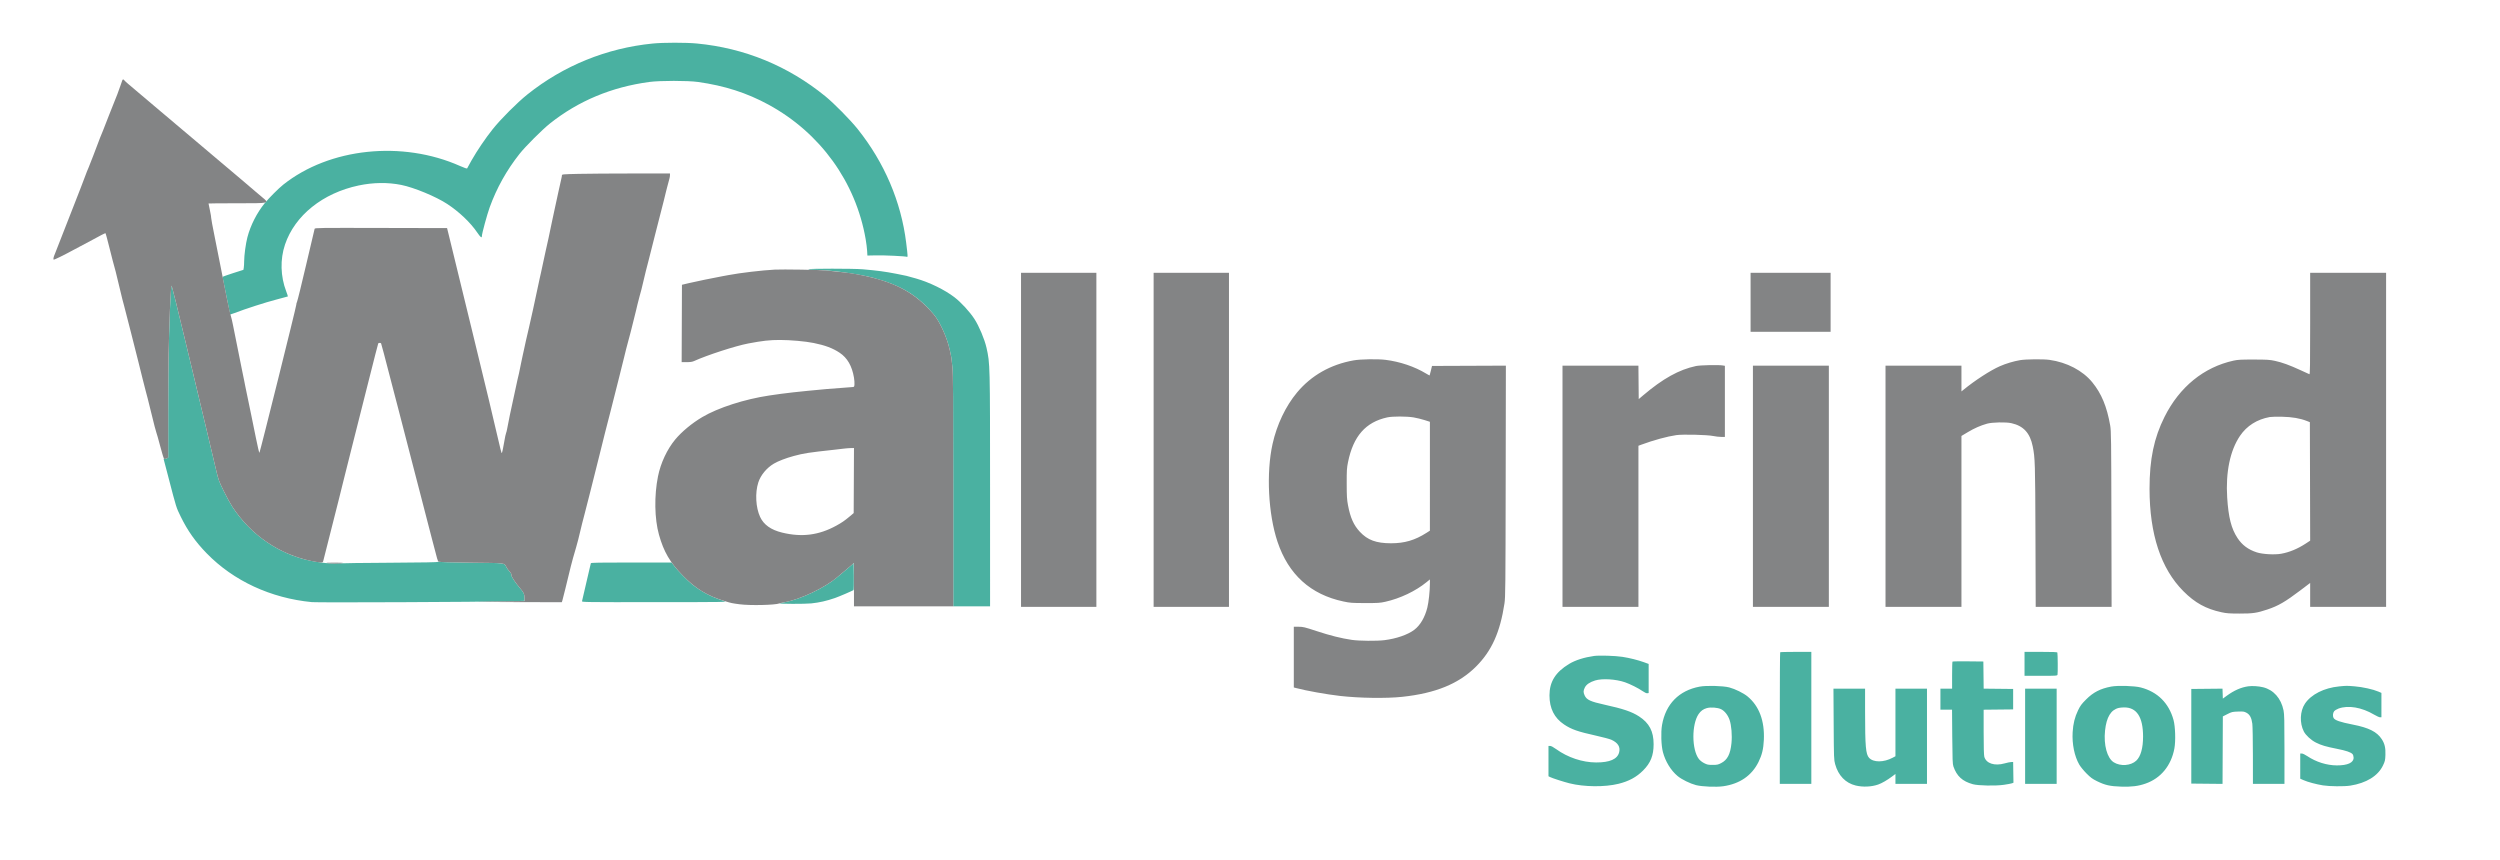 <svg xmlns="http://www.w3.org/2000/svg" width="4280" height="1472" viewBox="0 0 4280 1472"><path d="M 1117.388 74.531 C 1038.574 82.350, 964.609 112.395, 903 161.617 C 885.678 175.457, 857.423 203.717, 843.628 221 C 831.068 236.735, 817.066 257.391, 807.134 274.831 C 803.272 281.614, 799.944 287.669, 799.737 288.288 C 799.504 288.987, 794.985 287.463, 787.812 284.266 C 688.685 240.099, 564.152 253.178, 485 316.069 C 477.078 322.364, 460.541 338.890, 453.377 347.672 C 439.821 364.290, 428.906 385.701, 423.554 406.178 C 420.715 417.041, 418.005 437.087, 417.989 447.342 C 417.983 451.279, 417.701 456.177, 417.362 458.226 L 416.746 461.952 398.873 467.650 C 389.043 470.784, 381 473.690, 381 474.107 C 381 474.525, 383.925 489.119, 387.500 506.538 C 391.075 523.958, 394 538.348, 394 538.518 C 394 538.687, 397.488 537.480, 401.750 535.836 C 420.183 528.725, 454.980 517.514, 472.977 512.887 C 483.689 510.133, 492.621 507.713, 492.826 507.508 C 493.030 507.303, 491.794 503.497, 490.079 499.050 C 480.140 473.275, 479.372 444.026, 487.967 418.598 C 504.783 368.850, 552.628 330.498, 614.054 317.529 C 638.845 312.295, 664.002 311.962, 686.859 316.567 C 708.932 321.014, 746.396 336.543, 765.803 349.289 C 786.059 362.593, 805.215 380.805, 816.817 397.788 C 822.832 406.594, 825 408.228, 825 403.958 C 825 399.949, 833.983 366.978, 838.360 354.921 C 850.416 321.713, 867.211 291.625, 889.391 263.504 C 899.382 250.837, 928.419 221.814, 941.487 211.433 C 990.176 172.756, 1046.860 149.061, 1111.619 140.314 C 1129.801 137.858, 1177.349 137.862, 1194.891 140.321 C 1240.428 146.703, 1278.471 158.925, 1315.515 179.070 C 1404.265 227.335, 1465.135 311.572, 1482.026 409.500 C 1483.165 416.100, 1484.293 425.100, 1484.534 429.500 L 1484.972 437.500 1499.736 437.189 C 1514.250 436.883, 1549.680 438.556, 1552.626 439.687 C 1554.296 440.328, 1554.205 438.578, 1551.366 415.500 C 1542.735 345.335, 1514.097 278.224, 1468.367 221 C 1455.726 205.181, 1427.955 177.005, 1413 164.825 C 1349.211 112.873, 1274.817 82.306, 1193.120 74.479 C 1174.356 72.682, 1135.762 72.708, 1117.388 74.531 M 1384 461 C 1384 461.598, 1387.916 461.999, 1393.750 461.999 C 1419.636 461.995, 1469.110 468.656, 1495 475.631 C 1542.573 488.448, 1570.675 505.443, 1598.555 538.258 C 1607.407 548.677, 1618.591 571.827, 1623.795 590.500 C 1625.495 596.601, 1626.394 600.564, 1628.673 612 C 1628.947 613.375, 1629.802 621.025, 1630.573 629 C 1631.722 640.879, 1631.978 679.160, 1631.988 840.750 L 1632 1038 1663.500 1038 L 1695 1038 1694.988 839.750 C 1694.974 622.738, 1694.967 622.446, 1688.931 595.500 C 1685.682 580.996, 1676.120 558.208, 1668.159 546 C 1660.038 533.545, 1645.386 517.615, 1634.050 508.915 C 1617.420 496.152, 1591.551 483.497, 1568.514 476.853 C 1552.107 472.122, 1551.513 471.980, 1534.500 468.704 C 1514.445 464.843, 1502.749 463.280, 1476.941 461.015 C 1461.613 459.669, 1384 459.657, 1384 461 M 292.638 497.525 C 289.538 544.996, 288.032 612.897, 288.014 706.006 L 288 783.512 285.023 784.829 C 283.386 785.554, 281.538 785.833, 280.916 785.448 C 280.172 784.988, 279.972 785.391, 280.332 786.625 C 280.632 787.656, 284.329 801.775, 288.547 818 C 302.022 869.833, 301.617 868.543, 309.426 884.500 C 321.281 908.726, 334.603 927.553, 353.910 947.369 C 399.816 994.484, 463.654 1024.075, 534 1030.847 C 544.267 1031.835, 824.024 1030.632, 870.750 1029.398 L 898 1028.679 898 1023.905 C 898 1017.528, 896.752 1014.596, 891.344 1008.266 C 882.380 997.773, 874.939 986.604, 875.458 984.420 C 875.799 982.988, 874.838 981.123, 872.378 978.436 C 870.411 976.289, 867.995 972.950, 867.008 971.016 C 863.148 963.454, 867.483 964.008, 806.636 963.306 C 772.837 962.915, 752 962.309, 752 961.715 C 752 961.172, 751.425 961.233, 750.675 961.855 C 749.746 962.626, 725.037 963.088, 667.925 963.404 C 623.141 963.651, 582.900 964.161, 578.500 964.537 C 564.371 965.745, 536.419 962.050, 516.807 956.384 C 468.582 942.450, 426.401 911.062, 398.031 868 C 394.588 862.775, 387.809 850.400, 382.966 840.500 C 374.700 823.605, 373.902 821.395, 369.953 804.500 C 366.257 788.686, 362.488 772.807, 355.119 742 C 354.001 737.325, 349.438 718.200, 344.980 699.500 C 336.264 662.938, 335.494 659.723, 322.060 603.750 C 320.377 596.737, 317.626 585.263, 315.946 578.250 C 305.082 532.894, 295.065 492.349, 294.034 489.564 C 293.573 488.316, 293.042 491.344, 292.638 497.525 M 1011.540 964.250 C 1011.322 964.938, 1010.235 969.550, 1009.126 974.500 C 1005.601 990.224, 996.952 1027.432, 996.398 1029.250 C 995.892 1030.911, 1002.246 1030.995, 1120.683 1030.900 C 1245.465 1030.800, 1245.498 1030.800, 1239.500 1028.870 C 1217.253 1021.714, 1201.207 1013.327, 1185 1000.381 C 1176.731 993.777, 1160.699 977.365, 1154.589 969.250 L 1149.883 963 1080.910 963 C 1026.610 963, 1011.853 963.266, 1011.540 964.250 M 1457.429 967.821 C 1455.190 969.844, 1450.067 974.200, 1446.045 977.500 C 1442.023 980.800, 1436.223 985.659, 1433.156 988.297 C 1412.477 1006.090, 1370.204 1026.217, 1343.500 1030.984 C 1339.650 1031.672, 1335.825 1032.519, 1335 1032.867 C 1332.253 1034.026, 1378.334 1034.153, 1389 1033.015 C 1403.088 1031.513, 1414.896 1028.824, 1429.500 1023.790 C 1436.590 1021.346, 1460.162 1011.200, 1461.269 1010.115 C 1461.692 1009.701, 1461.917 999.187, 1461.769 986.752 L 1461.500 964.142 1457.429 967.821 M 3047.667 1116.667 C 3047.300 1117.033, 3047 1167.883, 3047 1229.667 L 3047 1342 3074 1342 L 3101 1342 3101 1229 L 3101 1116 3074.667 1116 C 3060.183 1116, 3048.033 1116.300, 3047.667 1116.667 M 3466 1136.500 L 3466 1157 3493.933 1157 C 3520.644 1157, 3521.892 1156.916, 3522.477 1155.071 C 3523.137 1152.993, 3522.892 1119.319, 3522.203 1117.250 C 3521.883 1116.290, 3515.319 1116, 3493.893 1116 L 3466 1116 3466 1136.500 M 2729 1123.015 C 2712.172 1125.363, 2697.064 1130.183, 2686.375 1136.614 C 2663.085 1150.628, 2652.695 1167.251, 2652.694 1190.500 C 2652.694 1212.723, 2660.992 1229.200, 2677.809 1240.368 C 2690.458 1248.768, 2701.028 1252.460, 2732.500 1259.469 C 2744.050 1262.041, 2755.771 1265.171, 2758.546 1266.424 C 2769.844 1271.526, 2774.320 1278.665, 2772.012 1287.904 C 2769.076 1299.650, 2755.961 1305.434, 2732.500 1305.327 C 2709.028 1305.219, 2683.990 1296.843, 2664.008 1282.411 C 2659.260 1278.983, 2655.505 1277, 2653.758 1277 L 2651 1277 2651 1302.974 L 2651 1328.949 2653.750 1330.337 C 2657.656 1332.310, 2676.964 1338.528, 2686.947 1341.028 C 2712.119 1347.331, 2747.267 1347.694, 2770.799 1341.892 C 2788.644 1337.493, 2801.621 1330.468, 2813.020 1319.040 C 2825.897 1306.130, 2830.958 1293.482, 2830.985 1274.144 C 2831.017 1252.070, 2823.546 1237.810, 2806 1226.452 C 2793.609 1218.431, 2778.814 1213.407, 2747.105 1206.452 C 2722.811 1201.124, 2716.319 1198.114, 2712.905 1190.599 C 2710.485 1185.269, 2710.532 1182.597, 2713.144 1177.202 C 2715.709 1171.904, 2721.623 1167.817, 2730.855 1164.964 C 2742.981 1161.217, 2766.176 1162.616, 2782 1168.050 C 2790.652 1171.022, 2805.158 1178.311, 2812.160 1183.206 C 2815.767 1185.728, 2818.668 1187.043, 2820.160 1186.831 L 2822.500 1186.500 2822.500 1161.576 L 2822.500 1136.652 2814.504 1133.754 C 2804.065 1129.970, 2789.954 1126.445, 2777.500 1124.511 C 2765.329 1122.621, 2737.893 1121.775, 2729 1123.015 M 3342.683 1132.650 C 3342.307 1133.026, 3342 1143.608, 3342 1156.167 L 3342 1179 3332 1179 L 3322 1179 3322 1197 L 3322 1215 3331.945 1215 L 3341.890 1215 3342.255 1261.250 C 3342.564 1300.352, 3342.867 1308.211, 3344.217 1312.099 C 3350.031 1328.849, 3359.604 1337.612, 3377.500 1342.567 C 3386.749 1345.128, 3416.388 1345.688, 3430.792 1343.575 C 3437.002 1342.664, 3443.200 1341.494, 3444.565 1340.975 L 3447.046 1340.032 3446.773 1322.266 L 3446.500 1304.500 3443 1304.631 C 3441.075 1304.703, 3436.155 1305.716, 3432.068 1306.881 C 3414.776 1311.811, 3400.322 1307.104, 3397.116 1295.500 C 3396.399 1292.904, 3396.009 1278.082, 3396.006 1253.267 L 3396 1215.034 3421.250 1214.767 L 3446.500 1214.500 3446.500 1197 L 3446.500 1179.500 3421.268 1179.233 L 3396.037 1178.966 3395.768 1155.733 L 3395.500 1132.500 3369.433 1132.234 C 3355.096 1132.087, 3343.059 1132.275, 3342.683 1132.650 M 2909.698 1175.530 C 2874.331 1182.193, 2851.644 1205.349, 2845.404 1241.154 C 2843.212 1253.731, 2843.933 1276.134, 2846.895 1287.500 C 2851.099 1303.630, 2860.575 1319.078, 2872.141 1328.658 C 2879.105 1334.427, 2893.406 1341.473, 2903.500 1344.109 C 2913.720 1346.778, 2938.069 1347.796, 2950.143 1346.059 C 2978.476 1341.985, 2999.028 1327.850, 3010.571 1304.500 C 3016.530 1292.445, 3018.975 1282.350, 3019.703 1266.800 C 3021.228 1234.215, 3011.722 1208.794, 2991.859 1192.342 C 2984.915 1186.589, 2970.621 1179.539, 2960.500 1176.873 C 2949.875 1174.075, 2921.415 1173.322, 2909.698 1175.530 M 3614.342 1175.426 C 3595.810 1178.928, 3583.715 1185.142, 3571.353 1197.514 C 3563.601 1205.273, 3561.509 1208.104, 3557.637 1216.084 C 3552.025 1227.652, 3549.205 1239.052, 3548.359 1253.592 C 3547.183 1273.790, 3551.482 1294.770, 3559.710 1309 C 3561.777 1312.575, 3567.326 1319.374, 3572.040 1324.110 C 3579.158 1331.260, 3582.212 1333.508, 3590.055 1337.370 C 3603.949 1344.210, 3612.398 1346.116, 3631.500 1346.717 C 3649.410 1347.280, 3660.706 1345.863, 3673.253 1341.479 C 3699.321 1332.372, 3717.032 1310.807, 3722.535 1281.475 C 3724.913 1268.801, 3724.156 1243.794, 3721.053 1232.530 C 3713.090 1203.625, 3693.733 1184.431, 3665 1176.949 C 3654.213 1174.140, 3625.685 1173.282, 3614.342 1175.426 M 3849 1174.961 C 3836.728 1176.687, 3824.871 1181.906, 3812.169 1191.173 L 3805.500 1196.039 3805.211 1187.503 L 3804.922 1178.967 3778.211 1179.234 L 3751.500 1179.500 3751.500 1260.500 L 3751.500 1341.500 3778.242 1341.766 L 3804.984 1342.033 3805.242 1284.266 L 3805.500 1226.500 3813.334 1222.522 C 3820.684 1218.790, 3821.795 1218.523, 3831.334 1218.192 C 3840.531 1217.874, 3841.927 1218.069, 3845.975 1220.238 C 3851.678 1223.293, 3854.666 1228.901, 3855.970 1239 C 3856.502 1243.125, 3856.952 1267.987, 3856.969 1294.250 L 3857 1342 3884 1342 L 3911 1342 3911 1282.958 C 3911 1233.191, 3910.753 1222.705, 3909.427 1216.208 C 3905.205 1195.518, 3892.370 1181.001, 3874.395 1176.584 C 3866.671 1174.687, 3855.862 1173.996, 3849 1174.961 M 4004.749 1175.114 C 3978.866 1177.610, 3956.558 1188.873, 3946.035 1204.760 C 3937.518 1217.619, 3936.708 1237.706, 3944.120 1252.235 C 3947.467 1258.796, 3956.578 1267.170, 3964.873 1271.309 C 3974.179 1275.953, 3981.607 1278.156, 4000.827 1281.969 C 4016.668 1285.112, 4024.620 1287.818, 4027.556 1291.062 C 4028.521 1292.129, 4029.301 1294.720, 4029.363 1297.064 C 4029.589 1305.674, 4019.185 1310.471, 4000.500 1310.372 C 3983.380 1310.281, 3964.990 1304.488, 3950.093 1294.493 C 3946.279 1291.934, 3942.235 1290, 3940.698 1290 L 3938 1290 3938 1311.555 L 3938 1333.110 3943.683 1335.623 C 3951.007 1338.862, 3964.981 1342.623, 3976.948 1344.576 C 3988.014 1346.382, 4013.255 1346.625, 4023.502 1345.025 C 4051.202 1340.699, 4071.156 1328.402, 4079.719 1310.381 C 4083.131 1303.200, 4083.498 1301.601, 4083.841 1292.380 C 4084.287 1280.379, 4082.586 1273.127, 4077.507 1265.378 C 4069.258 1252.794, 4055.466 1245.859, 4028 1240.488 C 4006.095 1236.204, 3997.207 1233.124, 3995.033 1229.062 C 3993.359 1225.934, 3993.834 1220.481, 3996.023 1217.698 C 3997.135 1216.284, 4000.466 1214.221, 4003.425 1213.114 C 4019.901 1206.949, 4043.194 1210.872, 4064.335 1223.371 C 4068.642 1225.917, 4073.253 1228, 4074.583 1228 L 4077 1228 4077 1207.123 L 4077 1186.246 4071.770 1183.996 C 4062.770 1180.125, 4044.672 1176.108, 4031.354 1175.027 C 4017.474 1173.900, 4017.339 1173.900, 4004.749 1175.114 M 3139.237 1239.750 C 3139.587 1298.487, 3139.671 1300.759, 3141.775 1308.314 C 3147.192 1327.769, 3159.576 1340.600, 3177 1344.810 C 3189.289 1347.780, 3204.012 1347.122, 3215.481 1343.091 C 3221.776 1340.879, 3230.922 1335.585, 3239.250 1329.333 L 3245 1325.017 3245 1333.508 L 3245 1342 3272 1342 L 3299 1342 3299 1260.500 L 3299 1179 3272 1179 L 3245 1179 3245 1236.841 L 3245 1294.682 3240.250 1297.219 C 3224.820 1305.460, 3207.189 1305.504, 3199.788 1297.320 C 3194.201 1291.142, 3193.053 1277.888, 3193.021 1219.250 L 3193 1179 3165.937 1179 L 3138.874 1179 3139.237 1239.750 M 3467 1260.500 L 3467 1342 3494 1342 L 3521 1342 3521 1260.500 L 3521 1179 3494 1179 L 3467 1179 3467 1260.500 M 2921.939 1212.300 C 2916.006 1213.984, 2911.704 1217.116, 2908.069 1222.399 C 2895.957 1240.004, 2896.138 1283.226, 2908.392 1299.291 C 2910.345 1301.852, 2913.873 1304.649, 2917.472 1306.490 C 2922.675 1309.150, 2924.362 1309.500, 2932 1309.500 C 2939.638 1309.500, 2941.325 1309.150, 2946.528 1306.490 C 2957.301 1300.980, 2962.388 1291.170, 2964.278 1272.258 C 2965.623 1258.805, 2964.240 1241.823, 2961.040 1232.500 C 2958.222 1224.291, 2952.638 1217.200, 2946.639 1214.215 C 2940.707 1211.262, 2928.837 1210.343, 2921.939 1212.300 M 3627.332 1211.959 C 3613.863 1215.167, 3606.266 1227.705, 3603.837 1250.735 C 3601.240 1275.358, 3607.390 1297.852, 3618.676 1305.010 C 3630.149 1312.286, 3648.077 1310.981, 3657.344 1302.196 C 3664.882 1295.052, 3668.930 1280.656, 3668.930 1261 C 3668.930 1227.427, 3657.915 1210.701, 3636.068 1211.102 C 3633.006 1211.159, 3629.074 1211.544, 3627.332 1211.959" stroke="none" fill="#4ab1a1" fill-rule="evenodd"></path><path d="M 209.469 137.250 C 209.212 137.938, 207.923 141.650, 206.606 145.500 C 203.035 155.933, 198.452 168.108, 196.220 173.088 C 195.132 175.515, 190.764 186.500, 186.514 197.500 C 177.671 220.382, 173.439 231.052, 171.292 235.872 C 170.466 237.726, 169.447 240.426, 169.028 241.872 C 168.609 243.317, 164.573 253.950, 160.059 265.500 C 151.122 288.369, 150.950 288.799, 148.602 294.151 C 147.721 296.159, 147 298.083, 147 298.425 C 147 298.768, 143.174 308.825, 138.498 320.774 C 133.822 332.723, 128.608 346.100, 126.912 350.500 C 125.215 354.900, 121.337 364.800, 118.294 372.500 C 115.251 380.200, 111.731 389.200, 110.473 392.500 C 104.066 409.300, 95.593 430.956, 94.040 434.500 C 91.589 440.094, 90.824 443.773, 91.965 444.478 C 92.794 444.991, 109.897 436.578, 127.500 426.999 C 132.588 424.230, 142.333 419.041, 158.500 410.491 C 163.450 407.873, 170.345 404.174, 173.822 402.271 C 177.300 400.369, 180.404 399.071, 180.721 399.387 C 181.038 399.704, 183.688 409.534, 186.612 421.232 C 189.535 432.929, 192.362 444.075, 192.894 446 C 193.426 447.925, 194.588 452.200, 195.478 455.500 C 196.368 458.800, 197.524 463.075, 198.049 465 C 198.771 467.651, 206.804 500.921, 209.397 512 C 209.590 512.825, 210.971 518, 212.466 523.500 C 213.961 529, 219.162 549.250, 224.022 568.500 C 228.883 587.750, 234.632 610.475, 236.799 619 C 238.965 627.525, 242.146 640.350, 243.868 647.500 C 245.590 654.650, 248.118 664.550, 249.485 669.500 C 251.771 677.776, 253.451 684.371, 257.383 700.500 C 263.806 726.851, 267.126 739.721, 267.830 741 C 268.284 741.825, 271.053 751.623, 273.984 762.773 C 276.915 773.922, 279.848 783.778, 280.504 784.674 C 281.557 786.115, 282.059 786.142, 284.847 784.907 L 288 783.512 288.014 706.006 C 288.029 629.658, 289.008 571.203, 290.981 529 C 292.522 496.041, 293.199 487.305, 294.034 489.564 C 295.067 492.356, 305.063 532.815, 316.006 578.500 C 317.719 585.650, 320.470 597.125, 322.120 604 C 329.760 635.831, 331.187 641.781, 333.937 653.250 C 335.553 659.987, 340.522 680.800, 344.980 699.500 C 349.438 718.200, 354.001 737.325, 355.119 742 C 362.488 772.807, 366.257 788.686, 369.953 804.500 C 373.902 821.395, 374.700 823.605, 382.966 840.500 C 387.809 850.400, 394.588 862.775, 398.031 868 C 429.815 916.244, 478.191 949.257, 533.626 960.533 C 540.295 961.890, 547.346 963, 549.295 963 C 552.643 963, 552.892 962.766, 553.819 958.750 C 554.681 955.017, 566.596 907.940, 580.459 853.500 C 582.980 843.600, 586.103 831, 587.399 825.500 C 588.694 820, 595.470 793, 602.456 765.500 C 609.442 738, 622.315 687.007, 631.062 652.182 C 639.809 617.357, 647.225 588.444, 647.542 587.932 C 648.261 586.768, 651.701 586.707, 652.405 587.846 C 652.692 588.311, 654.773 595.848, 657.030 604.596 C 659.287 613.343, 662.262 624.775, 663.641 630 C 666.373 640.346, 669.867 653.765, 675.488 675.500 C 677.479 683.200, 680.246 693.775, 681.636 699 C 683.026 704.225, 686.172 716.375, 688.626 726 C 693.848 746.483, 701.094 774.524, 704.646 788 C 706.024 793.225, 709.171 805.375, 711.639 815 C 714.108 824.625, 717.263 836.775, 718.650 842 C 720.037 847.225, 723.123 859.150, 725.507 868.500 C 727.891 877.850, 730.973 889.775, 732.357 895 C 733.740 900.225, 736.891 912.375, 739.359 922 C 748.964 959.470, 749.790 962.248, 751.081 961.450 C 751.586 961.138, 752 961.285, 752 961.778 C 752 962.288, 775.553 962.947, 806.636 963.306 C 867.483 964.008, 863.148 963.454, 867.008 971.016 C 867.995 972.950, 870.411 976.289, 872.378 978.436 C 874.838 981.123, 875.799 982.988, 875.458 984.420 C 874.939 986.604, 882.380 997.773, 891.344 1008.266 C 896.781 1014.630, 898 1017.523, 898 1024.065 L 898 1029 883.250 1029.143 C 875.138 1029.222, 852.975 1029.585, 834 1029.950 C 806.046 1030.489, 814.902 1030.651, 880.672 1030.807 L 961.845 1031 962.853 1027.750 C 963.727 1024.930, 970.668 996.851, 977.128 970 C 978.253 965.325, 979.980 958.800, 980.967 955.500 C 984.435 943.903, 988.798 928.454, 989.864 924 C 995.864 898.920, 998.528 888.216, 1000.564 881 C 1001.883 876.325, 1006.311 859, 1010.404 842.500 C 1014.498 826, 1021.496 798.100, 1025.955 780.500 C 1030.415 762.900, 1034.723 745.575, 1035.529 742 C 1036.335 738.425, 1038.118 731.450, 1039.492 726.500 C 1040.865 721.550, 1043.360 711.875, 1045.035 705 C 1049.279 687.585, 1052.418 675.181, 1055.537 663.500 C 1057.005 658, 1058.825 650.800, 1059.581 647.500 C 1060.337 644.200, 1061.901 637.900, 1063.057 633.500 C 1065.489 624.242, 1066.315 620.931, 1068.422 612 C 1070.617 602.698, 1073.416 591.734, 1075.954 582.500 C 1077.163 578.100, 1078.605 572.700, 1079.159 570.500 C 1079.712 568.300, 1080.574 564.925, 1081.074 563 C 1081.574 561.075, 1082.922 555.675, 1084.069 551 C 1086.174 542.422, 1087.075 538.800, 1088.919 531.500 C 1089.475 529.300, 1090.591 524.575, 1091.399 521 C 1092.207 517.425, 1093.833 511.125, 1095.012 507 C 1097.646 497.783, 1098.264 495.359, 1101.512 481.500 C 1105.013 466.560, 1106.202 461.782, 1110.473 445.500 C 1112.494 437.800, 1117.500 418, 1121.599 401.500 C 1125.698 385, 1130.127 367.675, 1131.442 363 C 1132.756 358.325, 1135.004 349.550, 1136.437 343.500 C 1137.870 337.450, 1139.520 330.700, 1140.104 328.500 C 1140.687 326.300, 1141.578 322.813, 1142.083 320.750 C 1143.481 315.036, 1145.136 308.820, 1146.117 305.601 C 1146.602 304.006, 1147 301.419, 1147 299.851 L 1147 297 1083.163 297 C 1048.052 297, 1006.427 297.297, 990.663 297.661 C 963.021 298.298, 962 298.392, 962 300.295 C 962 301.380, 961.561 303.895, 961.023 305.884 C 960.486 307.873, 958.220 318.050, 955.988 328.500 C 953.756 338.950, 951.070 351.325, 950.020 356 C 948.970 360.675, 947.130 369.225, 945.933 375 C 944.735 380.775, 943.360 387.300, 942.875 389.500 C 942.391 391.700, 941.547 395.750, 941 398.500 C 940.453 401.250, 939.610 405.300, 939.127 407.500 C 937.309 415.789, 934.888 426.641, 933.997 430.500 C 933.489 432.700, 931.690 441.025, 930 449 C 928.310 456.975, 926.493 465.413, 925.963 467.750 C 925.434 470.087, 924.565 473.913, 924.034 476.250 C 922.398 483.454, 915.246 516.820, 912.514 530 C 911.089 536.875, 907.958 550.825, 905.556 561 C 901.322 578.937, 899.019 589.131, 896.859 599.500 C 896.287 602.250, 895.440 606.075, 894.978 608 C 894.516 609.925, 893.420 615.100, 892.543 619.500 C 889.041 637.064, 887.597 643.755, 885.929 650.157 C 884.908 654.071, 882.564 664.905, 878.388 685 C 875.767 697.610, 874.566 703.179, 872.885 710.500 C 872.060 714.095, 870.640 721.313, 868.015 735.247 C 867.524 737.858, 866.864 740.411, 866.549 740.920 C 865.945 741.898, 864.405 749.164, 863.036 757.500 C 861.661 765.874, 859.840 774.447, 859.226 775.443 C 858.527 776.575, 857.789 773.664, 846.572 725.500 C 838.685 691.633, 836.278 681.564, 826.585 641.880 C 824.083 631.639, 816.180 599.014, 809.022 569.380 C 797.293 520.823, 776.969 437.449, 768.586 403.500 L 765.376 390.500 652.257 390.246 C 545.154 390.005, 539.110 390.085, 538.629 391.746 C 538.349 392.711, 531.802 420.500, 524.080 453.500 C 516.358 486.500, 509.384 514.850, 508.581 516.500 C 507.778 518.150, 507.147 520.625, 507.179 522 C 507.247 524.895, 445.176 774.122, 444.105 775.254 C 443.712 775.669, 441.022 764.194, 438.125 749.754 C 435.229 735.314, 431.536 717.200, 429.918 709.500 C 426.152 691.570, 420.990 666.654, 419.974 661.500 C 419.540 659.300, 418.701 655.025, 418.109 652 C 417.517 648.975, 415.719 640.200, 414.115 632.500 C 409.776 611.686, 401.436 570.108, 398.969 557 C 397.779 550.675, 395.968 543.025, 394.945 540 C 393.228 534.926, 386.262 501.205, 377.591 456 C 375.639 445.825, 371.127 423.138, 367.564 405.585 C 364.001 388.032, 361.284 373.349, 361.526 372.958 C 361.768 372.566, 360.849 366.969, 359.483 360.519 C 358.117 354.070, 357 348.614, 357 348.396 C 357 348.178, 378.735 348, 405.300 348 C 462.590 348, 461.569 348.232, 449.278 338 C 445.645 334.975, 440.572 330.700, 438.006 328.500 C 435.440 326.300, 430.901 322.423, 427.920 319.885 C 424.939 317.346, 417.548 311.046, 411.497 305.885 C 405.445 300.723, 398.840 295.150, 396.820 293.500 C 394.800 291.850, 386.529 284.875, 378.439 278 C 370.349 271.125, 361.829 263.925, 359.504 262 C 357.180 260.075, 351.328 255.125, 346.500 251 C 341.672 246.875, 335.819 241.925, 333.494 240 C 321.652 230.194, 304.979 216.143, 300.927 212.552 C 298.412 210.323, 292.819 205.575, 288.498 202 C 284.177 198.425, 278.551 193.700, 275.996 191.500 C 273.441 189.300, 267.593 184.350, 263 180.500 C 258.407 176.650, 252.559 171.700, 250.004 169.500 C 247.449 167.300, 241.851 162.575, 237.565 159 C 220.879 145.083, 213.468 138.627, 212.700 137.340 C 211.695 135.656, 210.083 135.611, 209.469 137.250 M 1326.500 461.584 C 1305.457 462.626, 1266.681 467.211, 1247 470.986 C 1244.525 471.460, 1239.800 472.334, 1236.500 472.927 C 1223.032 475.347, 1189.765 482.210, 1179 484.789 L 1167.500 487.545 1167.243 553.772 L 1166.986 620 1175.548 620 C 1181.844 620, 1185.220 619.495, 1188.305 618.090 C 1210.587 607.947, 1259.278 592.158, 1281 588.032 C 1305.569 583.365, 1317.694 582.016, 1335 582.020 C 1353.319 582.025, 1378.598 584.277, 1393 587.187 C 1412.645 591.156, 1425.738 596.075, 1437.424 603.877 C 1450.697 612.739, 1458.639 626.510, 1462.006 646.500 C 1462.654 650.350, 1463.031 655.525, 1462.842 658 C 1462.501 662.484, 1462.486 662.501, 1458.500 662.717 C 1451.102 663.120, 1425.591 665.075, 1415 666.052 C 1363.924 670.763, 1345.241 672.867, 1317 677.091 C 1274.731 683.413, 1229.595 697.956, 1202.324 714.039 C 1184.747 724.405, 1167.009 739.109, 1155.928 752.500 C 1142.032 769.292, 1131.057 792.771, 1126.495 815.463 C 1119.834 848.603, 1120.498 888.161, 1128.176 915.500 C 1136.386 944.733, 1146.854 962.680, 1168.917 985.345 C 1190.946 1007.976, 1210.729 1019.970, 1241.500 1029.352 C 1252.062 1032.572, 1253.216 1032.814, 1266.233 1034.531 C 1284.201 1036.901, 1327.013 1035.948, 1334.500 1033.011 C 1335.600 1032.579, 1339.650 1031.666, 1343.500 1030.981 C 1370.166 1026.235, 1412.473 1006.093, 1433.156 988.297 C 1436.223 985.659, 1442.019 980.800, 1446.037 977.500 C 1450.055 974.200, 1455.291 969.755, 1457.671 967.623 L 1462 963.745 1462 1000.873 L 1462 1038 1547 1038 L 1632 1038 1631.988 840.750 C 1631.978 679.160, 1631.722 640.879, 1630.573 629 C 1629.802 621.025, 1628.947 613.375, 1628.673 612 C 1626.394 600.564, 1625.495 596.601, 1623.795 590.500 C 1618.591 571.827, 1607.407 548.677, 1598.555 538.258 C 1566.458 500.480, 1531.375 481.878, 1470 470.096 C 1455.970 467.403, 1447.682 466.348, 1414 462.968 C 1403.594 461.924, 1339.965 460.917, 1326.500 461.584 M 1748 753 L 1748 1039 1812.500 1039 L 1877 1039 1877 753 L 1877 467 1812.500 467 L 1748 467 1748 753 M 1975 753 L 1975 1039 2039.500 1039 L 2104 1039 2104 753 L 2104 467 2039.500 467 L 1975 467 1975 753 M 2997 517.500 L 2997 568 3065.500 568 L 3134 568 3134 517.500 L 3134 467 3065.500 467 L 2997 467 2997 517.500 M 3955 554.107 C 3955 623.407, 3954.744 641.106, 3953.750 640.687 C 3953.063 640.398, 3946.200 637.265, 3938.500 633.726 C 3919.591 625.034, 3907.125 620.497, 3894.809 617.825 C 3885.659 615.839, 3881.578 615.583, 3858.500 615.544 C 3836.724 615.507, 3831.119 615.803, 3824 617.364 C 3772.902 628.570, 3731.404 662.333, 3705.707 713.607 C 3687.605 749.725, 3679.984 786.265, 3680.010 836.804 C 3680.051 914.621, 3699.519 973.536, 3737.938 1012.108 C 3757.858 1032.109, 3776.467 1042.385, 3803.266 1048.183 C 3811.914 1050.054, 3816.676 1050.403, 3834 1050.432 C 3856.842 1050.471, 3863.683 1049.476, 3881.651 1043.498 C 3900.406 1037.260, 3912.318 1030.348, 3938.503 1010.513 L 3955 998.016 3955 1018.508 L 3955 1039 4020 1039 L 4085 1039 4085 753 L 4085 467 4020 467 L 3955 467 3955 554.107 M 2317.500 616.942 C 2277.993 623.968, 2244.911 642.728, 2220.581 671.904 C 2201.006 695.378, 2185.981 726.928, 2178.628 760 C 2167.633 809.452, 2171.177 879.894, 2187.050 927.399 C 2205.794 983.497, 2243.595 1017.773, 2299.898 1029.723 C 2311.544 1032.195, 2314.359 1032.402, 2337 1032.449 C 2359.108 1032.495, 2362.514 1032.273, 2371.881 1030.176 C 2397.145 1024.519, 2423.470 1011.983, 2442.250 996.667 L 2448 991.977 2448 998.934 C 2448 1011.425, 2445.861 1031.290, 2443.525 1040.501 C 2439.298 1057.163, 2431.399 1070.538, 2421.232 1078.247 C 2410.142 1086.655, 2390.521 1093.444, 2370 1095.973 C 2356.935 1097.583, 2326.908 1097.316, 2314.348 1095.477 C 2296.313 1092.837, 2277.678 1088.180, 2254.004 1080.397 C 2233.380 1073.616, 2230.820 1073, 2223.254 1073 L 2215 1073 2215 1124.961 L 2215 1176.923 2218.750 1177.922 C 2235.883 1182.488, 2271.245 1188.832, 2294 1191.422 C 2327.424 1195.226, 2373.160 1195.897, 2400.500 1192.984 C 2457.843 1186.876, 2497.531 1170.594, 2527.062 1141.062 C 2553.829 1114.296, 2568.196 1082.350, 2575.661 1033 C 2577.260 1022.429, 2577.427 1005.524, 2577.731 823.743 L 2578.061 625.985 2514.830 626.243 L 2451.599 626.500 2449.657 634.500 C 2448.589 638.900, 2447.622 642.620, 2447.507 642.767 C 2447.393 642.914, 2444.644 641.427, 2441.400 639.463 C 2421.809 627.604, 2396.644 619.112, 2372.026 616.053 C 2358.602 614.385, 2329.181 614.865, 2317.500 616.942 M 3458.500 616.555 C 3447.392 618.432, 3434.088 622.415, 3423.776 626.951 C 3407.465 634.126, 3381.293 651.093, 3361.250 667.487 L 3358 670.145 3358 648.072 L 3358 626 3293 626 L 3228 626 3228 832.500 L 3228 1039 3293 1039 L 3358 1039 3358 892.671 L 3358 746.342 3369.106 739.703 C 3380.129 733.113, 3390.713 728.462, 3401.752 725.356 C 3410.595 722.869, 3434.018 722.358, 3443.415 724.449 C 3464.168 729.066, 3475.367 741.224, 3480.023 764.195 C 3484.023 783.925, 3484.288 792.597, 3484.712 917.750 L 3485.122 1039 3550.092 1039 L 3615.062 1039 3614.734 888.750 C 3614.434 751.704, 3614.253 737.627, 3612.675 728.571 C 3607.022 696.143, 3597.765 673.793, 3581.988 654.485 C 3565.577 634.401, 3538.517 620.238, 3508.608 616.078 C 3498.074 614.613, 3468.318 614.896, 3458.500 616.555 M 2903.500 626.647 C 2874.501 632.796, 2846.950 648.094, 2813.023 676.884 L 2805.500 683.268 2805.235 654.634 L 2804.969 626 2739.985 626 L 2675 626 2675 832.500 L 2675 1039 2740 1039 L 2805 1039 2805 901.072 L 2805 763.144 2810.250 761.193 C 2830.604 753.630, 2854.599 747.080, 2869.858 744.921 C 2881.209 743.315, 2922.747 744.316, 2933 746.442 C 2937.125 747.298, 2943.313 747.998, 2946.750 747.999 L 2953 748 2953 687.131 L 2953 626.262 2949.250 625.642 C 2941.904 624.428, 2910.738 625.113, 2903.500 626.647 M 3001 832.500 L 3001 1039 3066 1039 L 3131 1039 3131 832.500 L 3131 626 3066 626 L 3001 626 3001 832.500 M 2375.113 714.545 C 2337.990 722.598, 2316.783 746.756, 2307.788 791.237 C 2305.761 801.262, 2305.516 805.303, 2305.560 828 C 2305.603 849.807, 2305.924 855.166, 2307.777 865 C 2311.791 886.301, 2317.545 899.164, 2328.114 910.462 C 2341.397 924.662, 2356.072 930.057, 2381.481 930.083 C 2404.637 930.107, 2422.397 924.872, 2442.241 912.174 L 2447.983 908.500 2447.991 815.297 L 2448 722.094 2438.750 719.149 C 2433.662 717.529, 2425.258 715.483, 2420.074 714.602 C 2408.405 712.619, 2384.133 712.588, 2375.113 714.545 M 3885.831 713.962 C 3864.030 717.927, 3846.569 728.964, 3834.892 746.160 C 3817.945 771.115, 3810.199 808.370, 3812.938 851.754 C 3815.086 885.788, 3820.027 905.166, 3830.643 921.191 C 3838.588 933.185, 3848.913 940.866, 3863.500 945.634 C 3873.394 948.869, 3893.970 950.035, 3905.390 948.009 C 3919.297 945.541, 3933.658 939.597, 3947.255 930.679 L 3955.009 925.593 3954.755 824.179 L 3954.500 722.765 3949.500 720.787 C 3937.858 716.180, 3924.254 713.837, 3907 713.467 C 3897.925 713.272, 3888.399 713.495, 3885.831 713.962 M 1444.500 768.057 C 1441.200 768.498, 1433.775 769.370, 1428 769.993 C 1384.697 774.670, 1376.409 775.947, 1359 780.625 C 1345.696 784.199, 1332.104 789.428, 1324.776 793.790 C 1312.404 801.155, 1302.236 813.482, 1298.206 826 C 1292.482 843.780, 1293.804 868.826, 1301.320 885 C 1307.533 898.370, 1319.891 907.162, 1339 911.808 C 1372.877 920.045, 1401.748 916.353, 1431.687 899.954 C 1441.126 894.784, 1446.027 891.419, 1454.500 884.292 L 1461.500 878.404 1461.758 822.702 L 1462.017 767 1456.258 767.127 C 1453.091 767.198, 1447.800 767.616, 1444.500 768.057 M 560 964.051 C 565.771 965.078, 583.740 965.044, 587 964 C 588.454 963.534, 582.388 963.210, 572.500 963.225 C 560.836 963.242, 556.912 963.502, 560 964.051" stroke="none" fill="#838485" fill-rule="evenodd"></path></svg>